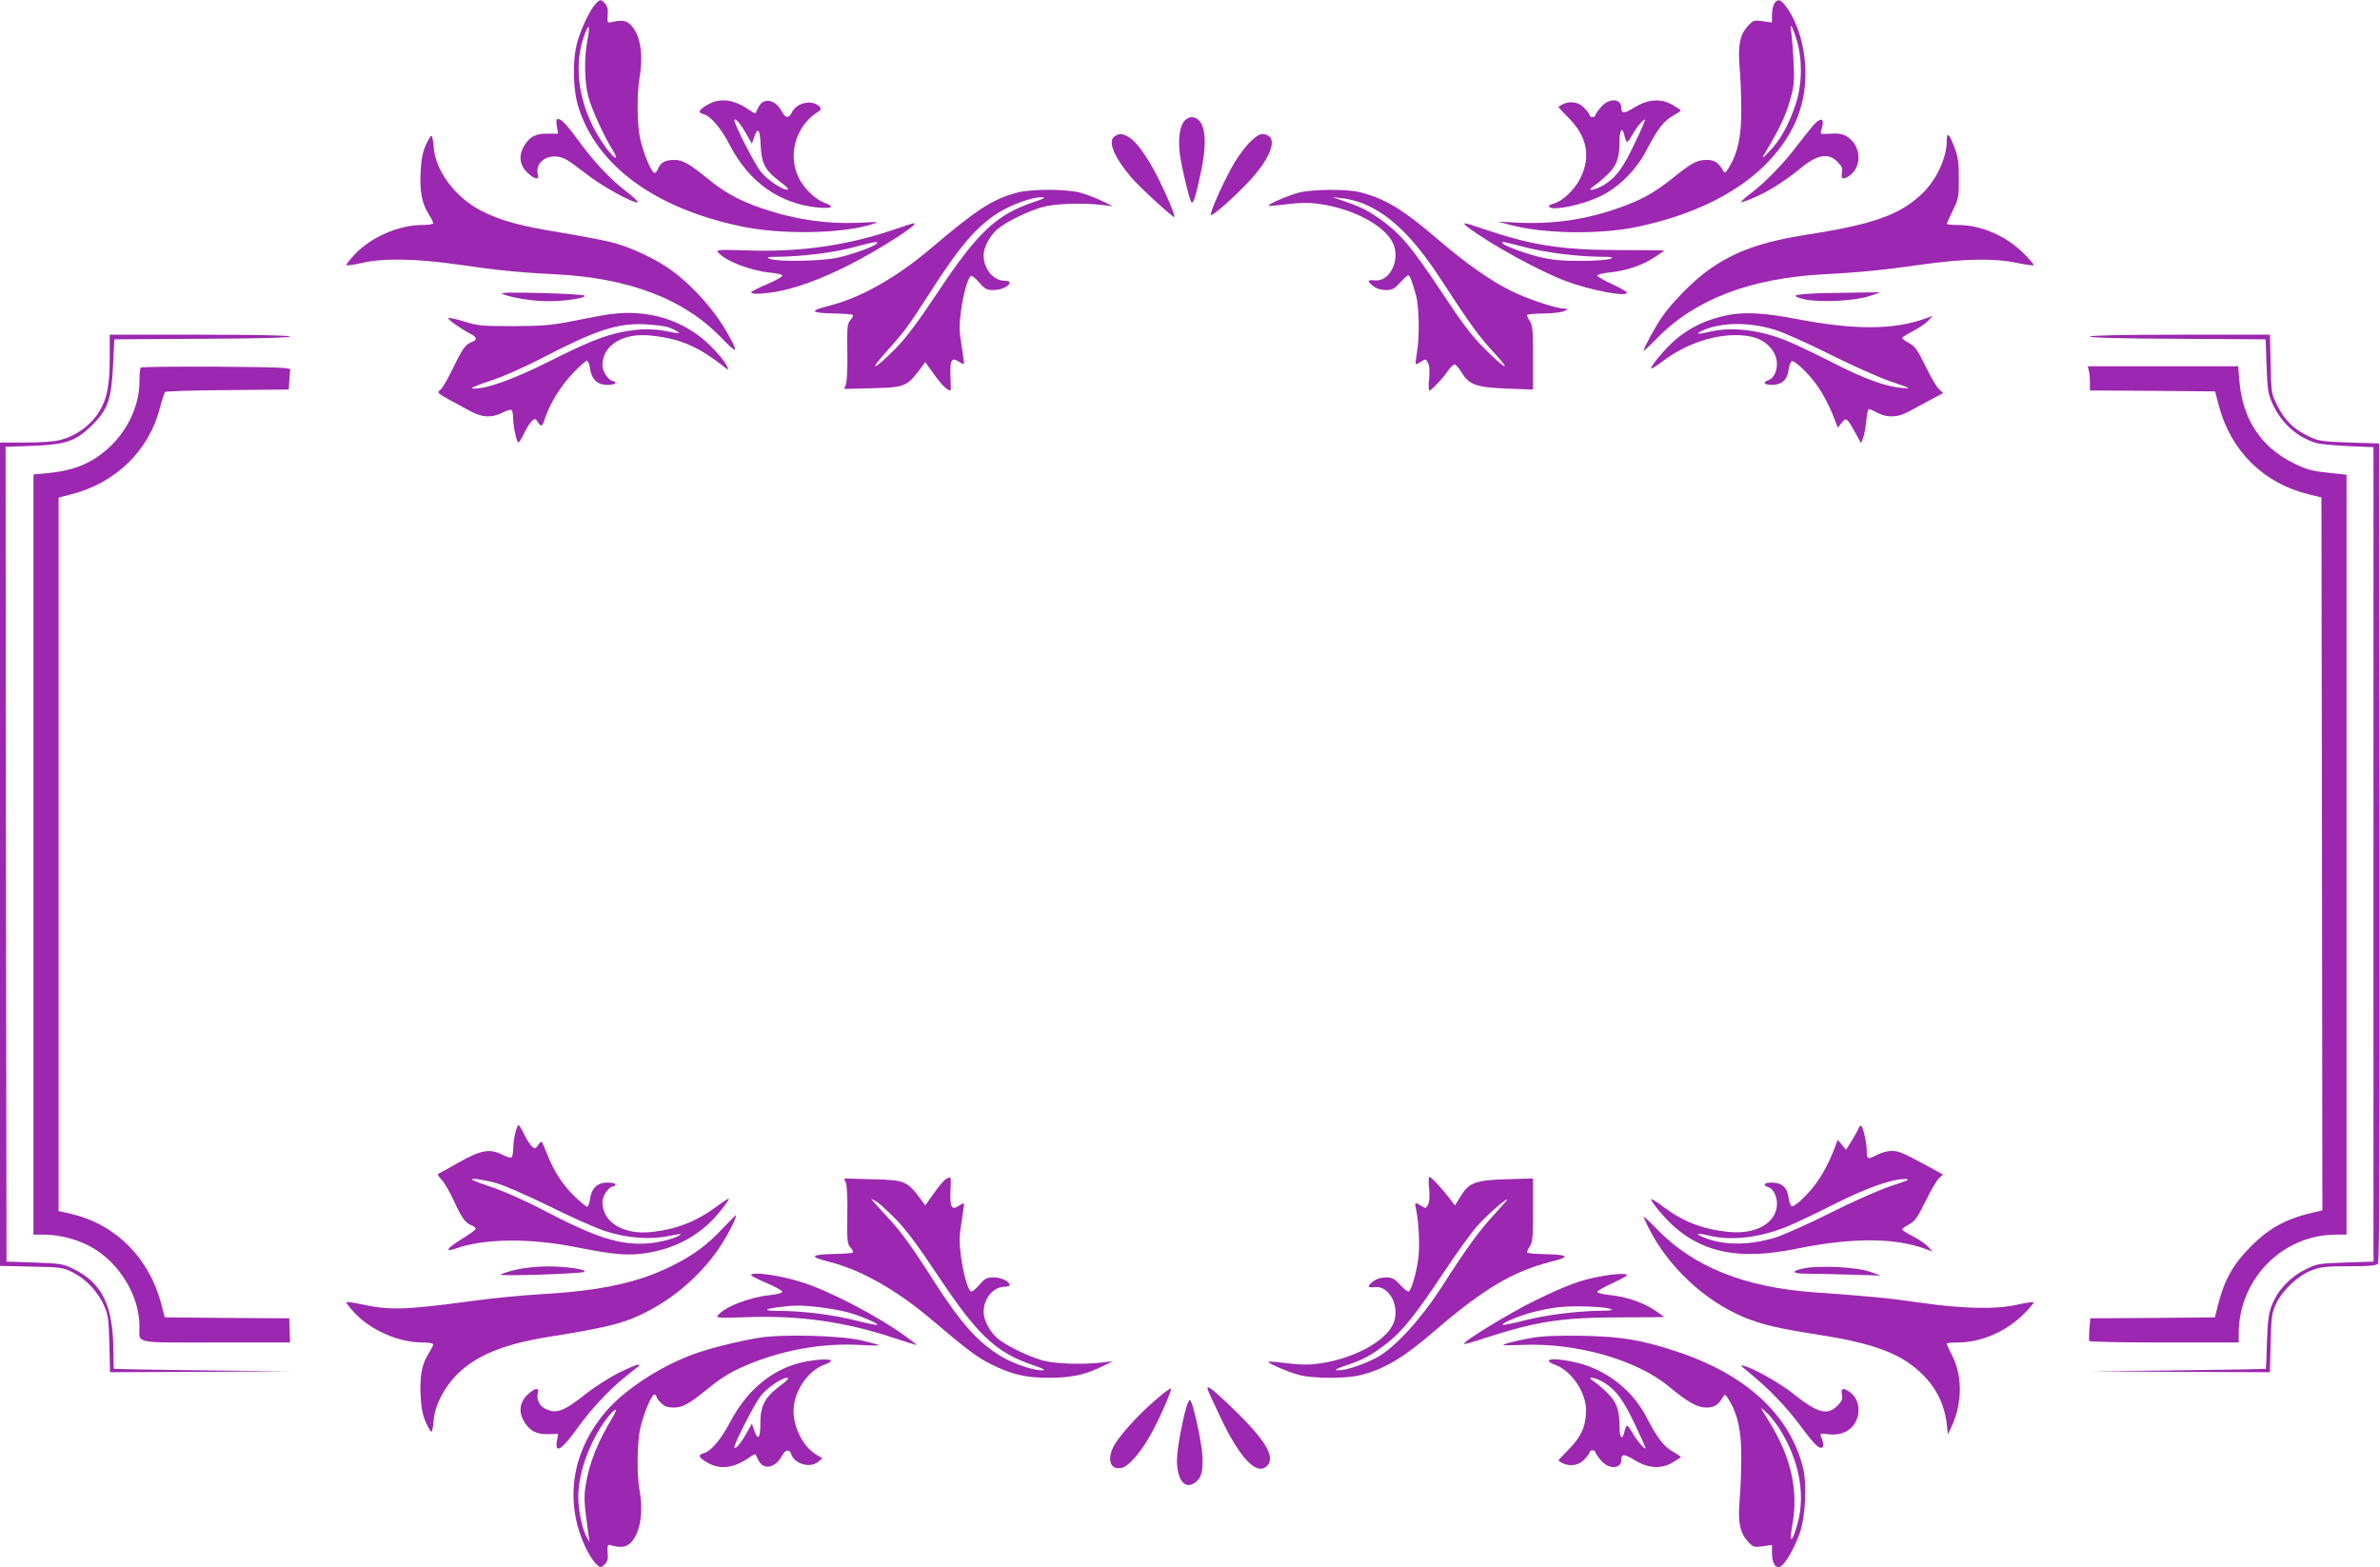 <?xml version="1.0" standalone="no"?>
<!DOCTYPE svg PUBLIC "-//W3C//DTD SVG 20010904//EN"
 "http://www.w3.org/TR/2001/REC-SVG-20010904/DTD/svg10.dtd">
<svg version="1.0" xmlns="http://www.w3.org/2000/svg"
 width="1280pt" height="843pt" viewBox="0 0 1280 843"
 preserveAspectRatio="xMidYMid meet">
<g transform="translate(0,843) scale(0.1,-0.1)"
fill="#9c27b0" stroke="none">
<path d="M3202 8408 c-30 -33 -78 -133 -98 -208 -27 -102 -23 -255 9 -353 101
-310 408 -535 866 -633 216 -47 547 -42 711 10 43 13 40 14 -71 8 -184 -8
-367 21 -551 88 -104 38 -176 79 -263 150 -97 79 -134 100 -178 100 -48 0 -75
-14 -87 -46 -5 -13 -14 -24 -20 -24 -15 0 -58 100 -76 179 -18 75 -20 244 -4
336 21 126 3 229 -47 280 -27 27 -48 29 -113 14 -12 -3 -14 5 -12 39 3 31 -1
49 -14 63 -22 24 -26 24 -52 -3z m-43 -195 c-18 -94 -16 -225 5 -303 18 -67
84 -212 131 -287 37 -60 13 -53 -34 10 -143 192 -188 434 -114 619 22 56 27
39 12 -39z"/>
<path d="M9542 8410 c-6 -11 -12 -38 -12 -60 l0 -41 -50 7 c-46 6 -51 5 -78
-24 -45 -48 -56 -105 -46 -225 5 -56 9 -160 9 -232 0 -140 -19 -229 -66 -305
-20 -33 -23 -34 -33 -16 -24 42 -46 56 -86 56 -51 0 -79 -14 -174 -90 -103
-82 -156 -113 -261 -154 -187 -72 -372 -102 -569 -94 l-121 6 69 -18 c182 -48
481 -52 681 -10 290 61 525 174 682 327 151 149 223 309 223 498 0 137 -41
277 -106 362 -29 38 -44 41 -62 13z m120 -192 c33 -108 31 -245 -6 -353 -38
-111 -82 -190 -140 -249 -32 -34 -42 -41 -31 -22 92 154 123 220 150 326 14
52 16 89 11 180 -3 63 -9 132 -12 153 -10 60 4 43 28 -35z"/>
<path d="M3806 7867 c-48 -27 -55 -43 -23 -51 39 -9 96 -77 144 -170 102 -196
266 -312 471 -332 77 -7 95 4 39 24 -52 19 -113 78 -142 137 -59 121 -16 275
99 350 23 15 25 20 13 32 -40 40 -124 21 -149 -33 -15 -32 -34 -30 -53 6 -34
65 -98 78 -125 25 -8 -16 -16 -32 -17 -34 -2 -2 -20 8 -40 22 -78 53 -152 62
-217 24z m207 -156 l31 -54 11 33 c20 61 33 46 36 -43 5 -99 24 -134 109 -198
36 -27 46 -39 33 -39 -28 0 -105 52 -141 96 -31 37 -142 253 -142 276 0 20 32
-16 63 -71z"/>
<path d="M8611 7855 c-17 -20 -31 -40 -31 -45 0 -6 -7 -10 -15 -10 -8 0 -15 4
-15 9 0 5 -13 23 -29 40 -36 39 -96 41 -139 6 -2 -1 24 -29 56 -61 98 -99 119
-207 61 -323 -31 -63 -98 -125 -146 -137 -34 -9 -28 -24 10 -24 62 1 173 30
247 66 98 48 190 141 244 244 59 114 92 157 141 186 25 14 45 28 45 30 0 2
-20 15 -45 30 -62 36 -132 31 -205 -14 -53 -33 -70 -34 -70 -3 0 52 -65 56
-109 6z m184 -189 c-63 -135 -101 -187 -164 -228 -50 -31 -107 -41 -61 -10 14
9 46 36 71 59 53 49 69 92 69 182 0 63 15 82 26 34 11 -46 15 -47 41 -1 25 44
64 91 70 84 2 -2 -21 -56 -52 -120z"/>
<path d="M6371 7781 c-24 -24 -35 -94 -27 -169 10 -82 56 -272 66 -272 11 0
25 50 51 175 37 180 17 285 -55 285 -9 0 -25 -9 -35 -19z"/>
<path d="M2995 7750 l7 -39 -56 0 c-64 1 -97 -15 -126 -64 -32 -51 -26 -103
14 -143 38 -38 67 -45 59 -14 -20 75 69 125 149 84 16 -8 67 -45 112 -80 79
-63 254 -160 276 -152 5 1 -21 27 -59 56 -83 63 -171 155 -248 260 -73 99
-103 132 -121 132 -11 0 -12 -9 -7 -40z"/>
<path d="M9754 7758 c-16 -18 -56 -68 -88 -110 -71 -95 -172 -199 -249 -257
-32 -24 -56 -46 -53 -48 2 -2 32 8 67 23 73 30 171 92 244 152 96 81 156 93
207 42 25 -25 29 -36 24 -60 -7 -36 9 -39 47 -10 58 46 56 144 -4 194 -31 26
-52 31 -122 26 -37 -2 -39 -1 -31 22 19 61 1 72 -42 26z"/>
<path d="M5998 7699 c-43 -24 -11 -108 85 -222 44 -52 227 -220 233 -214 6 5
-42 120 -88 211 -54 107 -114 192 -153 216 -36 22 -52 24 -77 9z"/>
<path d="M6730 7673 c-23 -20 -62 -71 -88 -113 -52 -85 -139 -277 -129 -286 8
-8 143 112 214 191 101 111 140 210 94 235 -32 17 -49 12 -91 -27z"/>
<path d="M10470 7671 c0 -86 -53 -203 -125 -275 -118 -118 -263 -171 -615
-226 -257 -40 -400 -91 -544 -194 -83 -59 -198 -177 -251 -256 -41 -62 -95
-162 -95 -176 0 -3 33 27 73 68 204 209 501 322 897 343 181 9 331 24 525 52
222 32 394 35 513 9 46 -10 86 -15 89 -12 3 3 -21 31 -53 63 -97 96 -230 153
-356 153 -32 0 -58 3 -58 6 0 4 15 36 33 73 30 61 32 72 32 171 0 86 -4 116
-24 168 -29 76 -41 86 -41 33z"/>
<path d="M2289 7648 c-16 -39 -24 -78 -27 -145 -5 -105 8 -170 44 -225 13 -21
24 -42 24 -48 0 -6 -25 -10 -58 -10 -126 0 -275 -64 -363 -157 -28 -30 -49
-57 -46 -59 3 -3 41 2 84 12 115 27 295 23 518 -9 203 -30 332 -43 520 -52
401 -20 697 -134 899 -346 82 -85 89 -80 33 21 -75 136 -209 283 -330 363 -85
56 -210 113 -302 135 -44 11 -167 34 -274 52 -216 35 -322 64 -426 118 -139
73 -244 215 -253 343 -2 33 -8 59 -12 59 -4 0 -18 -24 -31 -52z"/>
<path d="M5470 7394 c-131 -35 -214 -88 -459 -296 -189 -161 -381 -269 -550
-312 -112 -28 -105 -39 27 -42 51 -1 95 -4 99 -8 3 -3 -2 -15 -13 -27 -17 -19
-19 -36 -17 -170 2 -82 -2 -160 -7 -175 l-10 -26 147 4 c185 5 190 7 272 117
l17 24 48 -67 c39 -55 71 -86 88 -86 2 0 2 33 0 73 -4 90 6 107 43 83 15 -10
28 -16 29 -14 2 2 -4 45 -12 97 -13 78 -14 110 -4 185 12 93 36 181 54 192 5
3 25 -12 44 -35 31 -36 41 -41 78 -41 40 0 86 21 86 41 0 5 -11 9 -25 9 -63 0
-115 63 -115 138 1 43 34 106 76 141 47 39 158 93 239 117 65 19 216 24 320
12 l60 -7 -60 29 c-33 16 -87 36 -120 45 -76 19 -260 19 -335 -1z m83 -53
c-196 -67 -297 -163 -509 -482 -108 -163 -171 -246 -229 -305 -111 -112 -149
-128 -55 -23 104 115 123 141 240 323 163 255 257 364 376 436 70 42 176 80
224 79 29 0 21 -5 -47 -28z"/>
<path d="M6989 7395 c-56 -14 -173 -64 -166 -71 2 -3 47 1 101 8 73 9 115 9
174 1 198 -29 375 -131 402 -233 24 -89 -34 -186 -106 -178 -41 5 -43 -4 -8
-31 17 -13 41 -21 67 -21 34 0 46 6 77 40 20 22 40 40 44 40 8 0 23 -39 42
-110 17 -64 19 -230 4 -309 -5 -30 -8 -56 -6 -58 2 -3 16 3 29 12 24 16 26 15
37 -6 8 -15 10 -44 6 -86 -4 -34 -3 -63 2 -63 10 0 73 66 101 108 12 17 28 32
34 32 7 0 24 -20 38 -43 40 -67 78 -80 244 -87 l140 -5 0 170 c0 149 -2 174
-18 199 -10 15 -16 30 -13 33 3 3 45 7 93 7 49 1 97 7 108 14 20 11 20 11 -1
12 -44 0 -202 53 -286 95 -115 57 -245 149 -398 280 -181 156 -279 216 -411
250 -71 19 -253 18 -330 0z m341 -59 c146 -60 272 -182 421 -411 154 -237 206
-309 288 -396 98 -107 53 -83 -59 30 -63 63 -120 138 -214 281 -181 273 -237
339 -366 427 -50 34 -96 56 -180 84 l-55 19 54 -6 c30 -3 80 -16 111 -28z"/>
<path d="M4789 7189 c-242 -80 -489 -115 -762 -106 -158 5 -177 4 -166 -9 38
-47 173 -99 279 -110 45 -4 69 -11 67 -18 -2 -6 -40 -27 -85 -46 -45 -19 -82
-38 -82 -42 0 -11 53 -10 129 2 107 18 245 68 394 143 171 87 395 231 350 226
-4 0 -60 -18 -124 -40z m-73 -68 c-10 -15 -129 -59 -212 -77 -91 -19 -324 -23
-364 -6 -21 9 -15 11 45 11 131 2 298 22 404 51 119 31 135 34 127 21z"/>
<path d="M7891 7211 c114 -89 388 -240 534 -294 131 -49 325 -85 325 -61 0 5
-36 26 -80 46 -44 20 -80 41 -80 46 0 5 30 13 68 17 88 9 175 38 240 81 28 19
52 35 52 37 0 1 -111 2 -247 2 -309 1 -468 26 -729 115 -104 35 -115 37 -83
11z m312 -111 c121 -30 274 -49 407 -51 63 0 71 -2 50 -11 -14 -6 -84 -11
-160 -11 -105 0 -155 5 -225 22 -85 21 -195 63 -195 75 0 8 -10 10 123 -24z"/>
<path d="M2700 6851 c32 -19 163 -41 248 -41 94 0 209 18 195 30 -4 5 -109 11
-233 14 -138 4 -219 3 -210 -3z"/>
<path d="M9785 6853 c-66 -2 -124 -8 -128 -12 -5 -5 16 -14 49 -21 84 -18 273
-8 349 18 l60 20 -105 -1 c-58 -1 -159 -3 -225 -4z"/>
<path d="M3280 6740 c-30 -4 -118 -20 -195 -36 -122 -24 -164 -27 -325 -28
-170 0 -192 2 -267 26 -46 14 -83 21 -83 17 0 -9 70 -58 118 -83 38 -19 41
-33 10 -45 -35 -13 -52 -38 -102 -142 -25 -52 -55 -104 -66 -114 -23 -20 -35
-11 159 -116 64 -35 116 -37 172 -9 22 12 44 18 49 15 6 -3 10 -24 10 -46 0
-45 19 -129 29 -129 3 1 17 23 30 50 13 28 32 57 42 66 16 15 19 14 31 -5 18
-29 25 -26 38 17 26 79 87 178 150 244 36 37 70 68 76 68 6 0 14 -18 17 -41 8
-59 40 -89 94 -89 24 0 43 5 43 10 0 6 -5 10 -10 10 -25 0 -60 50 -60 85 0
109 111 177 263 160 160 -17 256 -60 406 -179 10 -8 9 0 -4 24 -10 19 -48 65
-85 101 -139 137 -332 198 -540 169z m310 -69 c20 -6 44 -17 55 -25 16 -11 9
-11 -46 0 -85 18 -163 17 -256 -2 -101 -21 -185 -55 -402 -164 -181 -90 -321
-140 -390 -140 -28 1 -10 9 83 41 72 23 188 75 290 128 284 147 398 184 546
177 47 -3 101 -9 120 -15z"/>
<path d="M9295 6736 c-116 -23 -209 -67 -290 -138 -50 -44 -125 -133 -125
-149 0 -5 26 11 58 35 143 111 335 165 478 136 73 -15 128 -66 139 -128 8 -47
-13 -97 -45 -107 -33 -11 -22 -25 19 -25 53 0 83 26 90 80 3 24 11 45 17 47
18 6 101 -75 147 -145 25 -37 57 -100 73 -140 l28 -72 21 26 c24 31 28 28 75
-57 l29 -53 11 29 c6 16 14 58 17 92 3 35 10 63 14 63 5 0 26 -9 46 -20 53
-28 110 -26 169 7 27 15 79 43 117 63 l68 36 -22 20 c-12 10 -45 66 -73 124
-43 88 -57 108 -89 125 -20 11 -37 23 -37 27 0 4 26 21 58 37 31 16 68 41 81
55 l25 27 -42 -15 c-172 -61 -379 -61 -694 -1 -164 32 -274 38 -363 21z m255
-81 c47 -15 179 -74 294 -132 116 -58 262 -123 325 -145 113 -38 115 -39 58
-34 -87 7 -205 50 -377 139 -85 43 -191 94 -235 112 -148 61 -298 79 -420 51
-70 -17 -83 -13 -30 10 101 42 249 42 385 -1z"/>
<path d="M590 6502 c0 -152 -16 -225 -65 -299 -42 -63 -120 -118 -196 -138
-34 -10 -104 -15 -191 -15 l-138 0 0 -2214 0 -2214 168 -4 c159 -3 170 -4 223
-31 69 -34 132 -100 167 -175 24 -52 26 -71 30 -209 l4 -153 487 2 486 3 -475
5 c-261 3 -476 7 -477 8 -2 1 -3 44 -3 95 -1 244 -60 367 -216 443 -55 27 -69
29 -209 34 l-150 5 -3 2191 -2 2191 142 5 c184 7 236 25 324 112 85 85 103
137 112 320 l7 141 473 3 c303 1 472 6 472 12 0 6 -172 10 -485 10 l-485 0 0
-128z"/>
<path d="M11240 6620 c0 -6 169 -11 473 -12 l472 -3 5 -145 c5 -135 8 -149 36
-210 47 -98 127 -170 229 -202 16 -6 93 -13 170 -17 l140 -6 0 -2190 0 -2190
-150 -5 c-145 -5 -153 -6 -217 -38 -82 -40 -148 -111 -179 -190 -18 -46 -23
-83 -27 -199 -2 -79 -5 -144 -6 -145 0 -1 -215 -5 -476 -8 l-475 -5 486 -3
487 -2 4 158 c4 147 6 161 31 214 36 73 119 150 192 177 47 18 79 21 199 21
109 0 146 3 155 14 8 10 10 595 9 2212 l-3 2199 -160 5 c-145 5 -165 8 -216
32 -79 36 -133 89 -171 166 -32 65 -33 69 -36 224 l-4 158 -484 0 c-313 0
-484 -4 -484 -10z"/>
<path d="M757 6453 c-4 -3 -7 -37 -7 -74 0 -131 -64 -267 -170 -362 -89 -80
-186 -119 -328 -132 l-72 -7 0 -2044 0 -2044 58 0 c79 0 174 -24 246 -63 153
-81 266 -262 266 -429 0 -97 -40 -88 411 -88 l399 0 -2 65 -2 65 -335 2 -335
3 -18 70 c-64 247 -244 429 -480 485 l-73 17 0 1919 0 1918 70 18 c238 61 417
236 475 464 11 43 24 82 28 86 4 4 156 9 337 10 l328 3 3 45 c1 25 3 52 5 60
4 13 -46 15 -397 18 -220 1 -403 -1 -407 -5z"/>
<path d="M11234 6438 c3 -13 6 -42 6 -65 l0 -43 337 -2 336 -3 21 -80 c66
-243 241 -415 484 -474 l67 -16 3 -1917 2 -1918 -27 -6 c-163 -35 -254 -84
-359 -189 -92 -92 -141 -179 -173 -305 l-19 -75 -335 -3 -335 -2 -5 -58 c-2
-31 -3 -60 0 -64 2 -5 184 -8 404 -8 l399 0 0 48 c1 293 234 531 523 532 l57
0 0 2043 0 2044 -102 11 c-86 9 -115 17 -183 51 -175 86 -274 237 -291 440
l-7 81 -405 0 -404 0 6 -22z"/>
<path d="M2771 2336 c-6 -25 -11 -63 -11 -85 0 -22 -4 -43 -10 -46 -5 -3 -28
4 -51 16 -65 33 -116 23 -234 -44 -54 -31 -103 -58 -108 -60 -6 -2 2 -15 16
-29 15 -15 45 -66 67 -114 44 -96 63 -122 98 -135 13 -5 22 -14 20 -19 -2 -5
-34 -29 -72 -52 -82 -51 -99 -75 -36 -53 152 54 392 57 635 10 227 -45 297
-50 403 -32 158 26 293 105 387 225 25 31 45 60 45 64 0 5 -28 -13 -62 -38
-115 -85 -216 -124 -354 -140 -151 -16 -264 52 -264 161 0 35 35 85 60 85 5 0
10 5 10 10 0 6 -19 10 -43 10 -54 0 -86 -30 -94 -89 -3 -23 -10 -41 -15 -41
-5 0 -35 24 -66 54 -64 61 -112 134 -149 228 -14 35 -27 65 -29 67 -3 3 -12
-5 -20 -18 -15 -20 -17 -21 -33 -7 -10 9 -29 38 -42 66 -13 27 -27 49 -30 50
-4 0 -12 -20 -18 -44z m-108 -267 c48 -13 164 -64 291 -126 116 -58 251 -118
301 -134 112 -37 240 -47 338 -27 37 8 67 13 67 11 0 -15 -103 -45 -173 -50
-152 -11 -276 28 -562 177 -104 55 -218 105 -291 129 -88 30 -110 40 -85 41
19 0 70 -10 114 -21z"/>
<path d="M9996 2362 c-4 -10 -20 -40 -37 -67 l-31 -49 -22 27 -22 27 -28 -72
c-16 -40 -48 -103 -73 -140 -46 -70 -129 -151 -147 -145 -6 2 -14 23 -17 47
-7 54 -37 80 -90 80 -42 0 -52 -14 -18 -25 31 -10 53 -65 44 -111 -17 -92
-124 -144 -263 -129 -138 15 -241 55 -348 136 -35 26 -64 44 -64 39 0 -15 75
-104 125 -148 161 -142 359 -178 650 -119 300 61 526 62 695 2 l44 -16 -25 27
c-13 14 -50 39 -81 55 -32 16 -58 33 -58 37 0 4 17 16 37 27 32 17 46 37 89
125 28 58 61 114 73 124 l21 19 -82 45 c-137 74 -155 82 -195 82 -21 0 -55 -9
-76 -20 -50 -27 -57 -25 -57 15 0 44 -19 133 -30 140 -5 3 -11 -3 -14 -13z
m173 -311 c-66 -22 -204 -83 -325 -144 -115 -58 -247 -117 -294 -132 -143 -44
-281 -44 -387 0 -52 22 -38 26 32 9 122 -28 272 -10 420 51 44 18 157 72 250
119 173 87 308 135 380 135 33 0 21 -6 -76 -38z"/>
<path d="M5088 2089 c-10 -5 -39 -39 -65 -76 l-47 -66 -17 24 c-82 110 -87
112 -272 117 l-147 4 10 -26 c5 -15 9 -93 7 -175 -2 -134 0 -151 17 -170 11
-12 16 -24 13 -27 -4 -4 -48 -7 -99 -8 -131 -3 -139 -14 -29 -42 171 -43 363
-151 552 -312 196 -166 246 -203 323 -241 110 -54 183 -71 308 -71 117 0 193
16 283 60 l60 29 -60 -7 c-104 -12 -255 -7 -320 12 -81 24 -192 78 -239 117
-42 35 -75 98 -76 141 0 75 52 138 115 138 14 0 25 4 25 9 0 20 -46 41 -86 41
-37 0 -47 -5 -78 -41 -19 -23 -39 -38 -44 -35 -18 11 -42 99 -54 192 -10 75
-9 107 4 185 8 52 14 95 12 97 -1 2 -14 -4 -29 -14 -37 -24 -47 -7 -43 84 4
76 3 77 -24 61z m-273 -213 c58 -59 120 -142 229 -306 213 -320 311 -413 509
-481 62 -21 74 -28 51 -29 -48 0 -152 35 -216 73 -132 80 -219 178 -375 422
-109 171 -171 256 -240 329 -26 28 -57 62 -68 75 l-20 24 25 -13 c14 -7 61
-50 105 -94z"/>
<path d="M7686 2037 c4 -42 2 -71 -6 -86 -11 -21 -13 -21 -35 -7 -34 22 -38
20 -30 -13 15 -67 21 -191 14 -259 -8 -73 -34 -168 -50 -186 -5 -6 -24 7 -47
32 -33 36 -45 42 -79 42 -26 0 -50 -8 -67 -21 -35 -27 -33 -36 8 -31 72 8 130
-89 106 -178 -27 -102 -204 -204 -402 -233 -59 -8 -101 -8 -174 1 -54 7 -99
11 -101 8 -7 -7 105 -55 165 -71 77 -20 255 -20 331 0 130 33 231 94 401 241
258 222 418 317 623 369 106 26 96 37 -36 40 -48 1 -90 5 -93 8 -3 3 3 18 13
33 16 25 18 50 18 197 l0 169 -140 -4 c-170 -5 -203 -17 -249 -91 l-31 -50
-25 33 c-43 56 -102 120 -112 120 -5 0 -6 -28 -2 -63z m349 -140 c-85 -93
-145 -176 -285 -394 -108 -167 -246 -318 -340 -371 -69 -38 -169 -72 -212 -72
-26 1 -17 7 48 29 90 30 132 54 216 119 79 61 154 155 302 378 70 105 152 220
184 254 50 56 146 140 159 140 2 0 -30 -37 -72 -83z"/>
<path d="M3890 1827 c-81 -88 -160 -147 -270 -202 -185 -93 -383 -136 -705
-155 -104 -6 -271 -22 -370 -36 -370 -50 -452 -52 -608 -17 -38 8 -71 12 -74
10 -3 -3 18 -30 46 -60 88 -93 237 -157 363 -157 33 0 58 -4 58 -10 0 -6 -11
-27 -24 -48 -36 -55 -49 -120 -44 -225 3 -67 11 -106 27 -144 13 -29 27 -53
31 -53 4 0 10 26 12 59 6 81 55 178 127 250 101 101 252 163 491 201 335 54
414 74 547 145 149 79 289 207 380 347 43 66 88 157 81 162 -1 2 -32 -29 -68
-67z"/>
<path d="M8840 1886 c0 -4 12 -30 26 -59 107 -212 304 -396 520 -484 93 -38
190 -60 404 -93 228 -35 375 -81 472 -148 123 -85 191 -193 208 -329 l6 -58
23 50 c54 120 55 262 3 368 -18 35 -32 67 -32 71 0 3 26 6 58 6 126 0 259 57
356 153 32 32 56 60 53 63 -3 3 -41 -2 -84 -12 -114 -27 -294 -23 -518 9 -173
25 -271 35 -582 57 -371 27 -646 137 -840 338 -40 41 -73 72 -73 68z"/>
<path d="M2772 1601 c-40 -10 -76 -22 -80 -26 -9 -10 441 5 451 15 14 13 -103
30 -202 29 -56 0 -126 -8 -169 -18z"/>
<path d="M9698 1608 c-67 -14 -60 -28 15 -28 35 0 140 -2 233 -5 l169 -5 -60
21 c-70 25 -277 35 -357 17z"/>
<path d="M4040 1572 c0 -4 37 -23 82 -42 45 -19 83 -40 85 -46 3 -7 -21 -14
-64 -19 -114 -12 -243 -62 -282 -109 -12 -14 4 -15 155 -10 278 11 531 -25
786 -110 70 -23 128 -41 128 -40 0 2 -24 21 -54 43 -148 109 -411 247 -563
295 -121 38 -273 59 -273 38z m365 -172 c50 -6 116 -18 148 -26 67 -17 173
-62 165 -69 -3 -3 -56 8 -119 24 -116 30 -287 51 -413 51 -81 0 -81 9 1 20 86
11 119 11 218 0z"/>
<path d="M8605 1565 c-105 -19 -184 -49 -350 -130 -137 -67 -391 -222 -381
-233 3 -2 53 12 113 32 272 89 416 111 726 111 130 0 237 1 237 2 0 2 -24 18
-52 37 -65 43 -152 72 -240 81 -38 4 -68 12 -68 17 0 5 36 26 80 46 44 20 80
40 80 44 0 11 -64 8 -145 -7z m58 -175 c16 -6 2 -9 -48 -9 -131 -2 -298 -22
-414 -52 -63 -16 -117 -27 -119 -24 -8 8 79 45 154 66 43 12 110 25 149 29 79
9 246 3 278 -10z"/>
<path d="M4080 1235 c-110 -18 -274 -59 -356 -90 -184 -69 -373 -195 -472
-314 -180 -216 -217 -481 -102 -725 16 -34 41 -73 55 -86 24 -23 25 -23 46 -4
16 14 20 28 17 64 -2 36 0 44 12 41 58 -17 90 -13 115 15 48 52 66 161 45 275
-16 83 -14 265 4 340 18 79 61 179 75 179 6 0 11 -5 11 -10 0 -6 11 -22 25
-35 18 -19 35 -25 67 -25 50 0 82 18 183 100 85 69 137 99 237 139 182 73 388
108 576 98 63 -4 113 -4 110 -2 -3 3 -45 14 -94 26 -117 27 -427 35 -554 14z
m-785 -427 c-80 -131 -127 -250 -145 -365 -11 -66 -8 -102 15 -268 l6 -40 -15
27 c-24 41 -46 145 -46 219 0 127 61 296 151 417 47 62 71 69 34 10z"/>
<path d="M8240 1235 c-47 -8 -105 -21 -130 -28 -43 -14 -39 -14 80 -10 290 12
614 -81 787 -225 100 -83 151 -112 200 -112 43 0 64 13 89 56 10 18 13 17 33
-16 47 -76 66 -165 66 -305 0 -71 -4 -176 -9 -232 -10 -120 1 -177 46 -225 27
-29 32 -30 78 -24 l50 7 0 -44 c0 -55 21 -87 47 -71 27 16 77 104 103 181 31
93 39 262 16 353 -72 282 -306 498 -675 620 -189 63 -299 82 -511 86 -129 2
-211 -1 -270 -11z m1348 -518 c98 -172 123 -349 72 -507 -26 -83 -37 -74 -21
16 34 184 -4 360 -119 550 -24 38 -45 74 -48 79 -3 6 13 -7 35 -28 22 -21 59
-71 81 -110z"/>
<path d="M4343 1109 c-173 -29 -321 -145 -416 -327 -51 -96 -104 -158 -144
-168 -32 -8 -25 -24 23 -51 65 -38 139 -29 217 24 20 14 38 24 40 22 1 -2 9
-17 17 -34 27 -53 91 -40 125 25 18 34 41 39 50 10 17 -53 101 -78 145 -42
l23 19 -35 21 c-69 43 -120 143 -120 234 0 104 76 217 169 250 71 26 17 36
-94 17z m-141 -127 c-91 -68 -113 -110 -113 -215 0 -75 -14 -86 -34 -27 l-11
33 -31 -54 c-31 -55 -63 -91 -63 -71 0 22 112 239 142 276 36 44 113 96 141
96 13 0 4 -12 -31 -38z"/>
<path d="M8330 1111 c0 -5 14 -14 31 -20 89 -31 169 -147 169 -246 0 -84 -26
-142 -92 -209 -32 -32 -58 -60 -56 -61 43 -35 103 -33 139 6 16 17 29 35 29
40 0 5 7 9 15 9 8 0 15 -4 15 -10 0 -5 14 -25 31 -45 44 -50 109 -46 109 6 0
31 17 30 70 -3 73 -45 143 -50 205 -14 25 15 45 28 45 30 0 2 -20 16 -45 30
-49 29 -82 73 -141 186 -77 149 -224 260 -389 295 -80 17 -135 19 -135 6z
m301 -119 c63 -41 101 -93 164 -227 30 -64 55 -119 55 -122 0 -15 -45 37 -70
80 -29 50 -33 51 -44 5 -11 -47 -26 -31 -26 28 0 93 -17 138 -69 186 -25 24
-57 51 -71 60 -46 31 11 21 61 -10z"/>
<path d="M3324 1045 c-49 -25 -125 -74 -169 -108 -124 -99 -164 -114 -225 -82
-31 16 -46 51 -37 85 8 31 -21 24 -59 -14 -40 -40 -46 -92 -14 -143 30 -49 64
-67 127 -66 l55 1 -7 -39 c-12 -71 27 -46 111 71 68 96 174 210 253 272 42 33
78 62 80 64 2 2 -2 4 -10 4 -8 0 -55 -20 -105 -45z"/>
<path d="M9389 1063 c127 -103 212 -191 306 -317 62 -84 90 -110 105 -101 10
6 8 22 -8 64 -4 11 3 13 37 8 82 -11 143 25 162 95 13 49 -2 100 -38 128 -38
29 -54 26 -47 -10 5 -24 1 -35 -24 -60 -54 -54 -106 -40 -232 60 -71 58 -216
140 -270 154 -22 6 -21 4 9 -21z"/>
<path d="M6207 894 c-96 -83 -197 -197 -221 -249 -34 -71 -10 -124 48 -109 34
8 94 75 144 160 46 77 124 252 120 266 -2 5 -43 -25 -91 -68z"/>
<path d="M6497 953 c3 -10 34 -76 68 -148 104 -219 195 -313 249 -259 50 50
-12 147 -218 342 -87 82 -111 97 -99 65z"/>
<path d="M6379 858 c-26 -97 -49 -227 -49 -281 0 -107 43 -161 98 -120 35 26
44 64 38 152 -7 86 -53 291 -66 291 -5 0 -14 -19 -21 -42z"/>
</g>
</svg>
